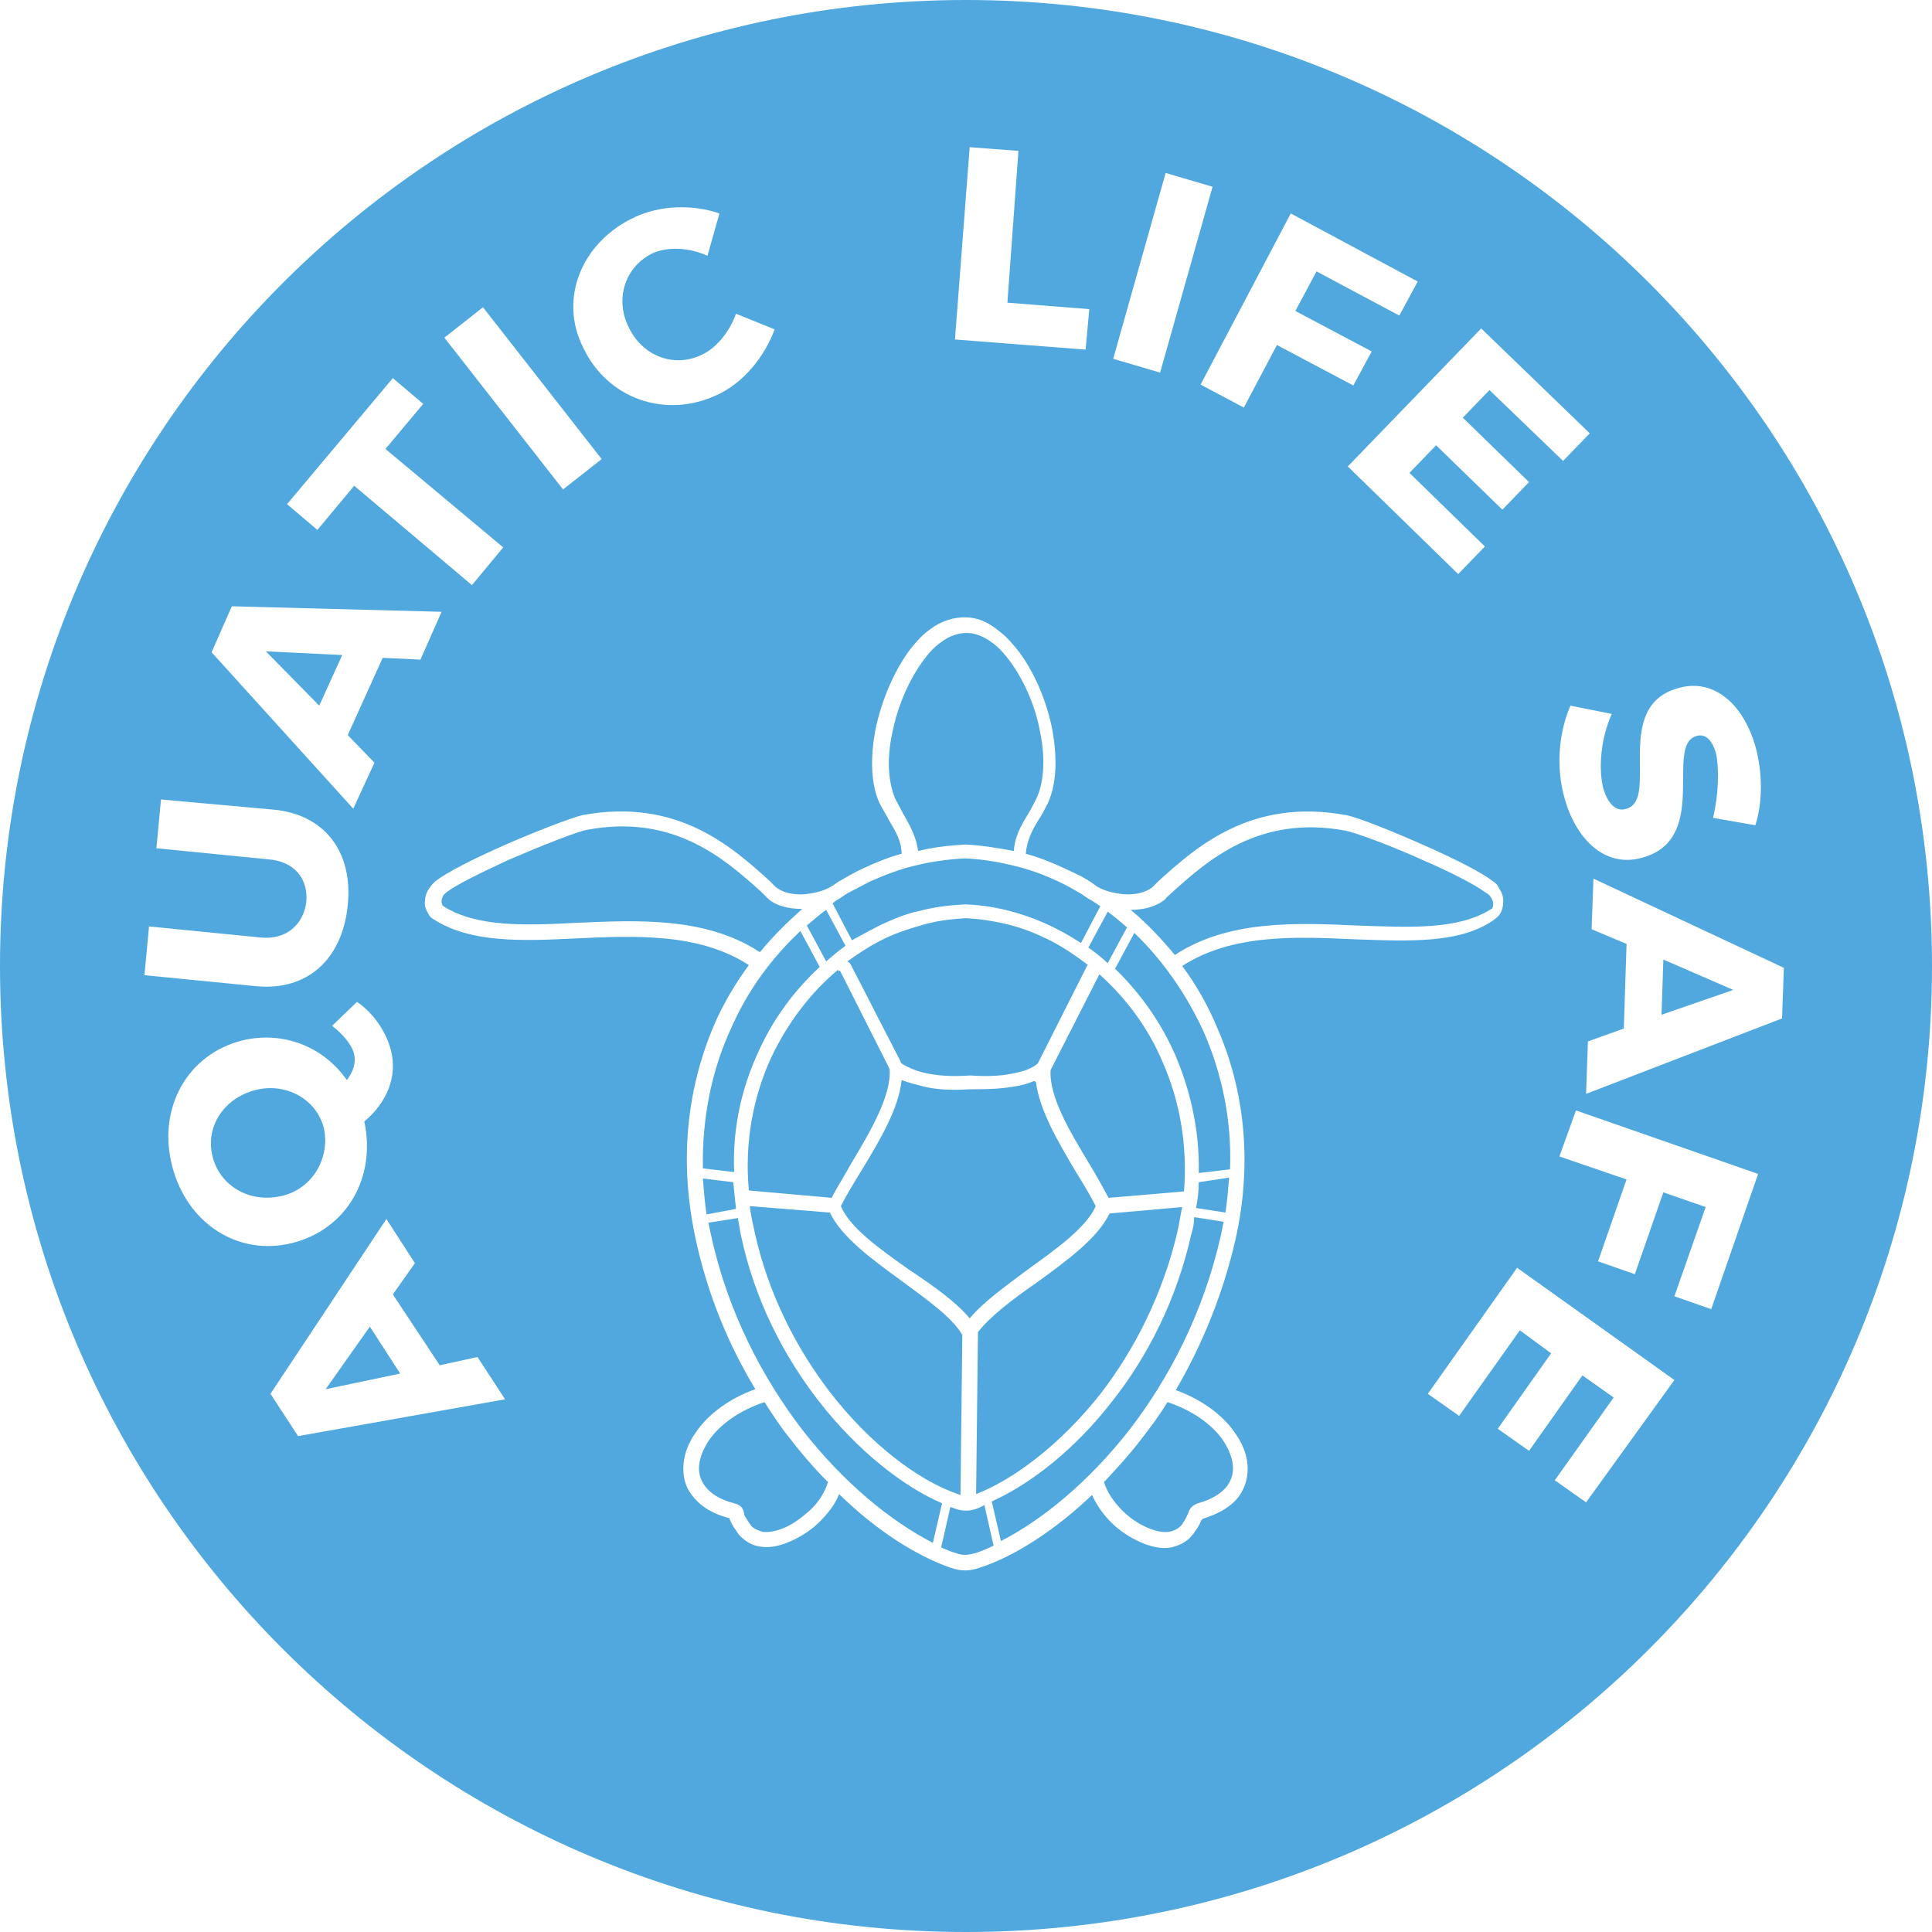 <?xml version="1.0" encoding="utf-8"?>
<!-- Generator: Adobe Illustrator 24.1.0, SVG Export Plug-In . SVG Version: 6.00 Build 0)  -->
<svg version="1.1" id="Layer_1" xmlns="http://www.w3.org/2000/svg" xmlns:xlink="http://www.w3.org/1999/xlink" x="0px" y="0px"
	 width="210px" height="210px" viewBox="0 0 210 210" style="enable-background:new 0 0 210 210;" xml:space="preserve">
<style type="text/css">
	.st0{fill:#51A8DE;}
</style>
<g>
	<path class="st0" d="M105.4,143.3c1.5-1.8,3.9-3.5,6.3-5.3c3.2-2.3,6.4-4.6,7.4-6.9c-0.6-1.2-1.4-2.5-2.2-3.8
		c-1.9-3.2-3.9-6.6-4.3-9.7h0l-0.2-0.1c-0.7,0.3-1.4,0.5-2.2,0.6c-1.6,0.3-3.3,0.3-4.9,0.3c-1.5,0.1-3.3,0.1-4.9-0.3
		c-0.8-0.2-1.6-0.4-2.4-0.7c-0.3,3.1-2.4,6.6-4.4,9.9c-0.8,1.3-1.6,2.6-2.2,3.8c1,2.4,4.3,4.7,7.4,6.9
		C101.5,139.8,103.9,141.5,105.4,143.3z"/>
	<path class="st0" d="M126.4,115.5c-1.6-3.8-4-7-6.9-9.6l-5.3,10.4c-0.2,2.9,2.1,6.7,4.2,10.2c0.8,1.3,1.5,2.6,2.1,3.7l8.2-0.7
		C129.1,124.4,128.2,119.6,126.4,115.5z"/>
	<path class="st0" d="M82.4,114.4c1.6-3.6,3.9-6.7,6.7-9.3l-2.1-3.9c-3.1,2.9-5.7,6.4-7.5,10.5c-2.1,4.5-3.2,9.7-3.1,15.3l3.4,0.4
		C79.6,122.7,80.6,118.3,82.4,114.4z"/>
	<path class="st0" d="M104.9,91.8c0,0,0.1,0,0.1,0c1.9,0.1,3.6,0.4,5.2,0.7c0.1-1.6,0.8-2.8,1.6-4.1c0.3-0.5,0.6-1.1,0.9-1.7
		c0.8-1.8,0.9-4.4,0.4-6.9c-0.5-2.9-1.7-5.7-3.3-7.9c-0.6-0.8-1.2-1.5-1.9-2c-0.9-0.7-1.9-1.1-2.8-1.1c-0.9,0-1.9,0.3-2.8,1
		c-0.6,0.4-1.2,1-1.8,1.8c-1.6,2.1-2.9,5-3.5,8c-0.6,2.7-0.5,5.3,0.3,7.2c0.3,0.6,0.6,1.1,0.9,1.7c0.7,1.2,1.4,2.5,1.6,4
		C101.4,92.1,103.1,91.9,104.9,91.8z"/>
	<path class="st0" d="M87.2,98.8L87.2,98.8c-1.6,0-3-0.4-3.8-1.2c0,0-0.3-0.3-0.7-0.7c-3.8-3.4-9.4-8.5-18.9-6.7
		c-1.1,0.2-4.9,1.7-8.6,3.3c-2.8,1.3-5.5,2.6-6.7,3.5c-0.1,0.1-0.2,0.2-0.3,0.3c-0.1,0.2-0.2,0.4-0.2,0.6c0,0.2,0,0.3,0.1,0.5
		c0,0,0.1,0.1,0.1,0.1c3.6,2.3,8.9,2.1,14.6,1.8c6.8-0.3,14-0.6,19.8,3.2C83.9,101.9,85.5,100.3,87.2,98.8z"/>
	<path class="st0" d="M89.8,104.5c0.7-0.6,1.4-1.2,2.1-1.7l-2.1-3.9c-0.7,0.5-1.4,1.1-2.1,1.7L89.8,104.5L89.8,104.5z"/>
	<path class="st0" d="M119.7,151.4c3.6-4.7,6.7-10.7,8.3-17.6c0.2-0.9,0.3-1.7,0.5-2.6l-7.9,0.7c-1.3,2.7-4.6,5.1-7.9,7.5
		c-2.6,1.8-5.1,3.7-6.4,5.4h0l-0.2,17.6C110.2,160.8,115.3,157,119.7,151.4z"/>
	<path class="st0" d="M35.2,122.6c-0.8-3.1-4.1-5-7.5-4.1s-5.4,4-4.6,7.2s4,5.1,7.5,4.3S35.9,125.7,35.2,122.6z"/>
	<path class="st0" d="M97.9,115.4c0,0.1,0,0.1,0.1,0.2c0.8,0.5,1.8,0.9,2.9,1.1c1.5,0.3,3.1,0.3,4.5,0.2c0,0,0.1,0,0.1,0
		c1.4,0.1,3.1,0.1,4.5-0.2c1.1-0.2,2.1-0.5,2.8-1.1l0,0l5.4-10.7l0.2,0.1c-1.3-1-2.6-1.9-4.1-2.7c-1.4-0.7-2.8-1.3-4.3-1.7
		c-1.5-0.4-3.2-0.7-5-0.8c-1.7,0.1-3.2,0.3-4.6,0.7c-1.4,0.4-2.7,0.8-4,1.4c-1.5,0.7-2.9,1.6-4.3,2.6c0.2,0.1,0.3,0.2,0.4,0.4
		L97.9,115.4z"/>
	<polygon class="st0" points="34.7,76.7 37.2,71.2 28.9,70.8 	"/>
	<polygon class="st0" points="35.4,151 43.5,149.3 40.2,144.2 	"/>
	<path class="st0" d="M91.1,105.4c-3,2.5-5.5,5.8-7.3,9.6c-1.9,4.2-2.9,9.1-2.4,14.4l9,0.8c0.6-1.2,1.4-2.4,2.1-3.7
		c2.1-3.5,4.4-7.4,4.2-10.3c0,0-0.1-0.1-0.1-0.2l-5.3-10.5C91.1,105.6,91.1,105.5,91.1,105.4z"/>
	<path class="st0" d="M98.1,139.3c-3.3-2.4-6.6-4.8-7.9-7.5l-8.7-0.7c0.1,0.9,0.3,1.8,0.5,2.7c1.5,6.9,4.6,12.8,8.2,17.5
		c4.4,5.7,9.6,9.6,13.9,11.1c0.1,0,0.2,0.1,0.3,0.1l0,0l0.2-17.4C103.5,143.2,100.8,141.3,98.1,139.3z"/>
	<path class="st0" d="M120.4,104.7l2.1-3.9c-0.7-0.6-1.4-1.2-2.1-1.7l-2.1,3.9C119,103.5,119.8,104.1,120.4,104.7z"/>
	<path class="st0" d="M95.8,100.5c1.3-0.6,2.7-1.2,4.2-1.5c1.5-0.4,3.1-0.6,4.9-0.7c0,0,0.1,0,0.1,0c2,0.1,3.7,0.4,5.4,0.9
		c1.7,0.5,3.2,1.1,4.7,1.9c0.8,0.4,1.6,0.9,2.4,1.4l2.1-4c-0.3-0.2-0.6-0.4-0.9-0.6c-0.4-0.2-0.7-0.4-1.1-0.7
		c-0.5-0.3-0.9-0.5-1.4-0.8c-1.7-0.9-3.4-1.6-5.2-2.1c-1.9-0.5-3.9-0.9-6.1-1c-2,0.1-3.9,0.4-5.5,0.8c-1.7,0.4-3.2,1-4.8,1.7
		c-0.8,0.4-1.7,0.9-2.5,1.3v0c-0.3,0.2-0.6,0.4-0.9,0.6c-0.2,0.1-0.5,0.3-0.7,0.5l2.1,4C93.7,101.6,94.8,101,95.8,100.5z"/>
	<path class="st0" d="M80,131.4c-0.1-1-0.2-2-0.3-2.9l-3.3-0.4c0.1,1.3,0.2,2.6,0.4,3.9L80,131.4L80,131.4z"/>
	<path class="st0" d="M123.3,101.4l-2.1,3.9c2.7,2.6,5,5.8,6.6,9.5c1.6,3.8,2.6,8.1,2.5,12.7l3.4-0.4v0c0.2-5.4-0.9-10.4-2.8-14.8
		C129,108.1,126.4,104.4,123.3,101.4z"/>
	<path class="st0" d="M130.3,128.5c0,0.9-0.1,1.9-0.3,2.8l3.2,0.5l0,0c0.2-1.3,0.3-2.6,0.4-3.8L130.3,128.5z"/>
	<path class="st0" d="M105,0C47,0,0,47,0,105s47,105,105,105s105-47,105-105S163,0,105,0z M174.3,85.8c0.5,1.6,1.4,2.5,2.5,2.1
		c3.6-1-1.6-11.1,5.6-13.1c3.7-1.1,7,1.5,8.4,6.3c0.8,2.9,0.8,6.1,0,8.6l-4.6-0.8c0.6-2.5,0.7-5.4,0.3-7.1c-0.4-1.3-1.1-2.1-2.1-1.8
		c-3.5,1,1.5,11.1-5.8,13.2c-4,1.2-7.2-1.8-8.5-6.3c-1-3.4-0.7-7.2,0.6-10.2l4.5,0.9C174,80.2,173.7,83.6,174.3,85.8z M172.8,47.1
		l-2.9,3l-8-7.7l-2.9,3l7.2,7l-2.9,3l-7.2-7l-2.9,3l8.2,8l-2.9,3l-12-11.7L161,35.7L172.8,47.1z M154.1,30.6l-2,3.7l-9-4.8l-2.3,4.3
		l8.3,4.4l-2,3.7l-8.3-4.4l-3.6,6.8l-4.7-2.5l9.8-18.6L154.1,30.6z M126.7,18.8l5.1,1.5l-5.7,20.2l-5.1-1.5L126.7,18.8z M105.4,16
		l5.3,0.4l-1.2,16.5l8.9,0.7L118,38l-14.2-1.1L105.4,16z M69,23.6c2.8-1.3,6.3-1.4,9.2-0.4l-1.3,4.6c-2-0.9-4.3-1-5.9-0.3
		c-3,1.4-4.2,4.9-2.7,8c1.5,3.2,4.9,4.5,7.9,3.1c1.6-0.7,3.1-2.5,3.8-4.5l4.2,1.7c-1.1,3-3.4,5.8-6.2,7.1c-5.7,2.7-12,0.4-14.6-5.1
		C60.7,32.5,63.2,26.3,69,23.6z M52.5,33.4l12.9,16.5l-4.2,3.3L48.3,36.7L52.5,33.4z M42.7,41.1l3.3,2.8l-4.1,4.9l12.8,10.7
		l-3.4,4.1L38.5,52.8l-4,4.8l-3.3-2.8L42.7,41.1z M25.2,65.9L48,66.5l-2.3,5.2l-4.1-0.2l-3.8,8.4l2.9,3l-2.3,5L23,70.9L25.2,65.9z
		 M16.2,100.7l12.1,1.2c2.8,0.3,4.7-1.4,5-3.9c0.2-2.5-1.3-4.4-4.2-4.6l-12.1-1.2l0.5-5.3L29.7,88c5.5,0.5,8.7,4.5,8.1,10.4
		c-0.6,5.9-4.4,9.3-9.9,8.8L15.7,106L16.2,100.7z M18.7,126.7c-1.6-6.3,1.7-12.1,7.6-13.6c4.5-1.1,8.9,0.7,11.4,4.3
		c0.7-0.9,1-1.9,0.8-2.8c-0.2-0.9-1.1-2.1-2.4-3.1l2.7-2.6c1.8,1.2,3.2,3.3,3.7,5.3c0.7,2.8-0.4,5.6-2.9,7.7
		c1.3,6.1-1.9,11.7-7.8,13.2C25.9,136.6,20.3,133,18.7,126.7z M32.4,156.1l-3-4.6l12.6-19l3.1,4.8l-2.4,3.4l5.1,7.7l4.1-0.9l3,4.6
		L32.4,156.1z M147.3,102.1c-6.5-0.3-13.4-0.6-18.8,2.9c1.5,2,2.8,4.3,3.8,6.7c2.9,6.6,3.9,14.5,2,23c-1.4,6.1-3.7,11.6-6.5,16.4
		c2.8,1,5.1,2.7,6.4,4.6c0.8,1.1,1.3,2.3,1.4,3.5c0.1,1.2-0.2,2.4-0.9,3.4c-0.8,1.1-2.1,1.9-4,2.5c0,0,0,0.1-0.1,0.1
		c-0.1,0.2-0.2,0.5-0.4,0.8c-0.1,0.2-0.3,0.4-0.4,0.6c-0.1,0.2-0.3,0.3-0.4,0.5c-0.6,0.6-1.3,0.9-2.1,1.1c-1.1,0.2-2.3-0.1-3.4-0.6
		c-1.1-0.5-2.2-1.2-3.1-2.1c-0.9-0.9-1.6-1.9-2.1-3c-4.1,3.9-8.5,6.7-12.2,7.9c-0.6,0.2-1.1,0.3-1.6,0.3c-0.5,0-1-0.1-1.6-0.3
		c-3.7-1.3-8-4-12.1-8c-0.4,1.1-1.2,2.1-2.1,3c-0.9,0.9-2,1.6-3.1,2.1c-1.1,0.5-2.3,0.8-3.4,0.6c-0.8-0.1-1.5-0.5-2.1-1.1
		c-0.1-0.1-0.3-0.3-0.4-0.5c-0.1-0.2-0.3-0.4-0.4-0.6c-0.2-0.3-0.3-0.6-0.4-0.8c0-0.1,0-0.1-0.1-0.1c-1.9-0.5-3.2-1.4-4-2.5
		c-0.8-1-1-2.2-0.9-3.4c0.1-1.2,0.6-2.4,1.4-3.5c1.3-1.9,3.6-3.6,6.4-4.6c-2.9-4.8-5.2-10.3-6.5-16.4c-1.9-8.8-0.8-16.8,2.2-23.6
		c1-2.2,2.2-4.2,3.6-6.1c-5.4-3.5-12.3-3.2-18.8-2.9c-5.9,0.3-11.5,0.5-15.5-2.1l0,0c-0.2-0.1-0.4-0.3-0.5-0.5
		c-0.3-0.5-0.5-1-0.4-1.5c0-0.5,0.2-1,0.5-1.4c0.2-0.3,0.4-0.5,0.6-0.7c1.3-1,4.1-2.4,7-3.7c3.8-1.7,7.8-3.2,9-3.5
		c10.3-1.9,16.2,3.4,20.3,7.1c0.1,0.1,0.2,0.2,0.7,0.7c0.7,0.6,1.9,0.9,3.2,0.8c0.9-0.1,1.9-0.3,2.8-0.8c0.3-0.2,0.6-0.4,0.9-0.6
		l0,0c0.9-0.5,1.7-1,2.6-1.4c1.3-0.6,2.7-1.2,4.2-1.6c0-1.4-0.7-2.5-1.4-3.7c-0.3-0.6-0.7-1.2-1-1.8c-1-2.2-1-5.2-0.4-8.2
		c0.7-3.2,2.1-6.4,3.8-8.6c0.7-0.9,1.4-1.6,2.1-2.1c1.2-0.9,2.5-1.3,3.8-1.3c1.3,0,2.5,0.5,3.7,1.5c0.8,0.6,1.5,1.4,2.2,2.3
		c1.7,2.3,3,5.4,3.6,8.5c0.5,2.9,0.5,5.7-0.5,7.9c-0.3,0.6-0.6,1.2-1,1.8c-0.7,1.1-1.3,2.3-1.4,3.7c1.9,0.5,3.6,1.3,5.3,2.1
		c0.9,0.4,1.7,0.9,2.5,1.5c0.9,0.5,1.9,0.7,2.8,0.8c1.3,0.1,2.5-0.2,3.2-0.8c0.5-0.5,0.6-0.6,0.7-0.7c4-3.6,10-9,20.3-7.1
		c1.2,0.2,5.2,1.8,9,3.5c2.9,1.3,5.7,2.7,7,3.7c0.3,0.2,0.5,0.4,0.6,0.7c0.3,0.4,0.5,0.9,0.5,1.4c0,0.5-0.1,1.1-0.4,1.5
		c-0.1,0.2-0.3,0.3-0.5,0.5l0,0C158.8,102.6,153.2,102.3,147.3,102.1z M172.4,163.3l-3.4-2.4l6.4-9l-3.4-2.4l-5.8,8.2l-3.4-2.4
		l5.8-8.2l-3.4-2.5l-6.6,9.3l-3.4-2.4l9.7-13.7l17.1,12.2L172.4,163.3z M186,142.3l-4-1.4l3.4-9.7l-4.6-1.6l-3.1,8.9l-4-1.4l3.1-8.9
		l-7.3-2.5l1.8-5l19.8,6.9L186,142.3z M172.4,118.9l0.2-5.7l3.9-1.4l0.3-9.2l-3.8-1.6l0.2-5.5l20.7,9.7l-0.2,5.5L172.4,118.9z"/>
	<polygon class="st0" points="180.6,110.3 188.4,107.6 180.8,104.3 	"/>
	<path class="st0" d="M161.6,97.1c-1.2-0.9-3.9-2.3-6.7-3.5c-3.7-1.7-7.6-3.1-8.6-3.3c-9.5-1.8-15.1,3.3-18.9,6.7
		c-0.4,0.4-0.7,0.6-0.7,0.7c-0.9,0.8-2.3,1.2-3.8,1.2c1.7,1.4,3.3,3.1,4.8,4.9l0,0c5.8-3.8,13.1-3.5,19.8-3.2
		c5.7,0.2,11,0.5,14.6-1.8c0.1,0,0.1-0.1,0.1-0.1c0.1-0.1,0.1-0.3,0.1-0.5c0-0.2-0.1-0.4-0.2-0.6C161.9,97.3,161.8,97.2,161.6,97.1z
		"/>
	<path class="st0" d="M129.5,134.1c-1.6,7.2-4.8,13.4-8.6,18.2c-4.1,5.3-8.9,9-13.1,10.9l1,4.3c4.5-2.3,9.5-6.4,13.9-12
		c4.4-5.7,8.1-12.8,10-21.2c0.1-0.5,0.2-1,0.3-1.5l-3.2-0.5C129.8,132.9,129.7,133.5,129.5,134.1z"/>
	<path class="st0" d="M102.4,163.4c-4.2-1.8-9.2-5.7-13.4-11.1c-3.8-4.9-7-11-8.5-18.2c-0.1-0.6-0.2-1.2-0.3-1.7l-3.2,0.5
		c0.1,0.5,0.2,0.9,0.3,1.4c1.8,8.3,5.6,15.5,9.9,21.1c4.5,5.8,9.7,10,14.2,12.3L102.4,163.4L102.4,163.4z"/>
	<path class="st0" d="M83.1,152.4c-2.7,0.9-4.8,2.4-6,4.1c-0.6,0.9-1,1.8-1.1,2.7c-0.1,0.8,0.1,1.6,0.6,2.3c0.6,0.8,1.6,1.5,3.2,1.9
		c0.8,0.2,1,0.6,1.1,1.2c0,0.1,0.1,0.3,0.2,0.4c0.1,0.2,0.2,0.3,0.3,0.5c0.1,0.1,0.2,0.3,0.3,0.4c0.3,0.3,0.8,0.5,1.2,0.6
		c0.7,0.1,1.6-0.1,2.5-0.5c0.9-0.4,1.8-1.1,2.6-1.8c1-0.9,1.7-2.1,2-3.1c-1.4-1.4-2.8-3-4.1-4.7C84.9,155.2,84,153.8,83.1,152.4z"/>
	<path class="st0" d="M124,156.5c-1.3,1.7-2.7,3.2-4,4.6h0c0.3,1,1,2.1,2,3.1c0.8,0.8,1.7,1.4,2.6,1.8c0.9,0.4,1.7,0.6,2.5,0.5
		c0.5-0.1,0.9-0.3,1.2-0.6c0.1-0.1,0.2-0.2,0.3-0.4c0.1-0.1,0.2-0.3,0.3-0.5c0.1-0.1,0.1-0.3,0.2-0.4c0.2-0.5,0.3-0.9,1.1-1.2
		c1.5-0.4,2.6-1.1,3.2-1.9c0.5-0.7,0.7-1.5,0.6-2.3c-0.1-0.9-0.5-1.8-1.1-2.7c-1.2-1.7-3.3-3.2-6-4.1C126,153.9,125,155.2,124,156.5
		z"/>
	<path class="st0" d="M106.4,163.9c-0.5,0.2-0.9,0.3-1.4,0.3c-0.5,0-0.9-0.1-1.4-0.3c-0.1,0-0.2-0.1-0.3-0.1l-1,4.4
		c0.5,0.2,1.1,0.5,1.6,0.6c0.4,0.2,0.8,0.2,1.1,0.2c0.3,0,0.7-0.1,1.1-0.2l0,0c0.6-0.2,1.3-0.5,1.9-0.8l-1-4.4
		C106.8,163.7,106.6,163.8,106.4,163.9z"/>
</g>
</svg>

